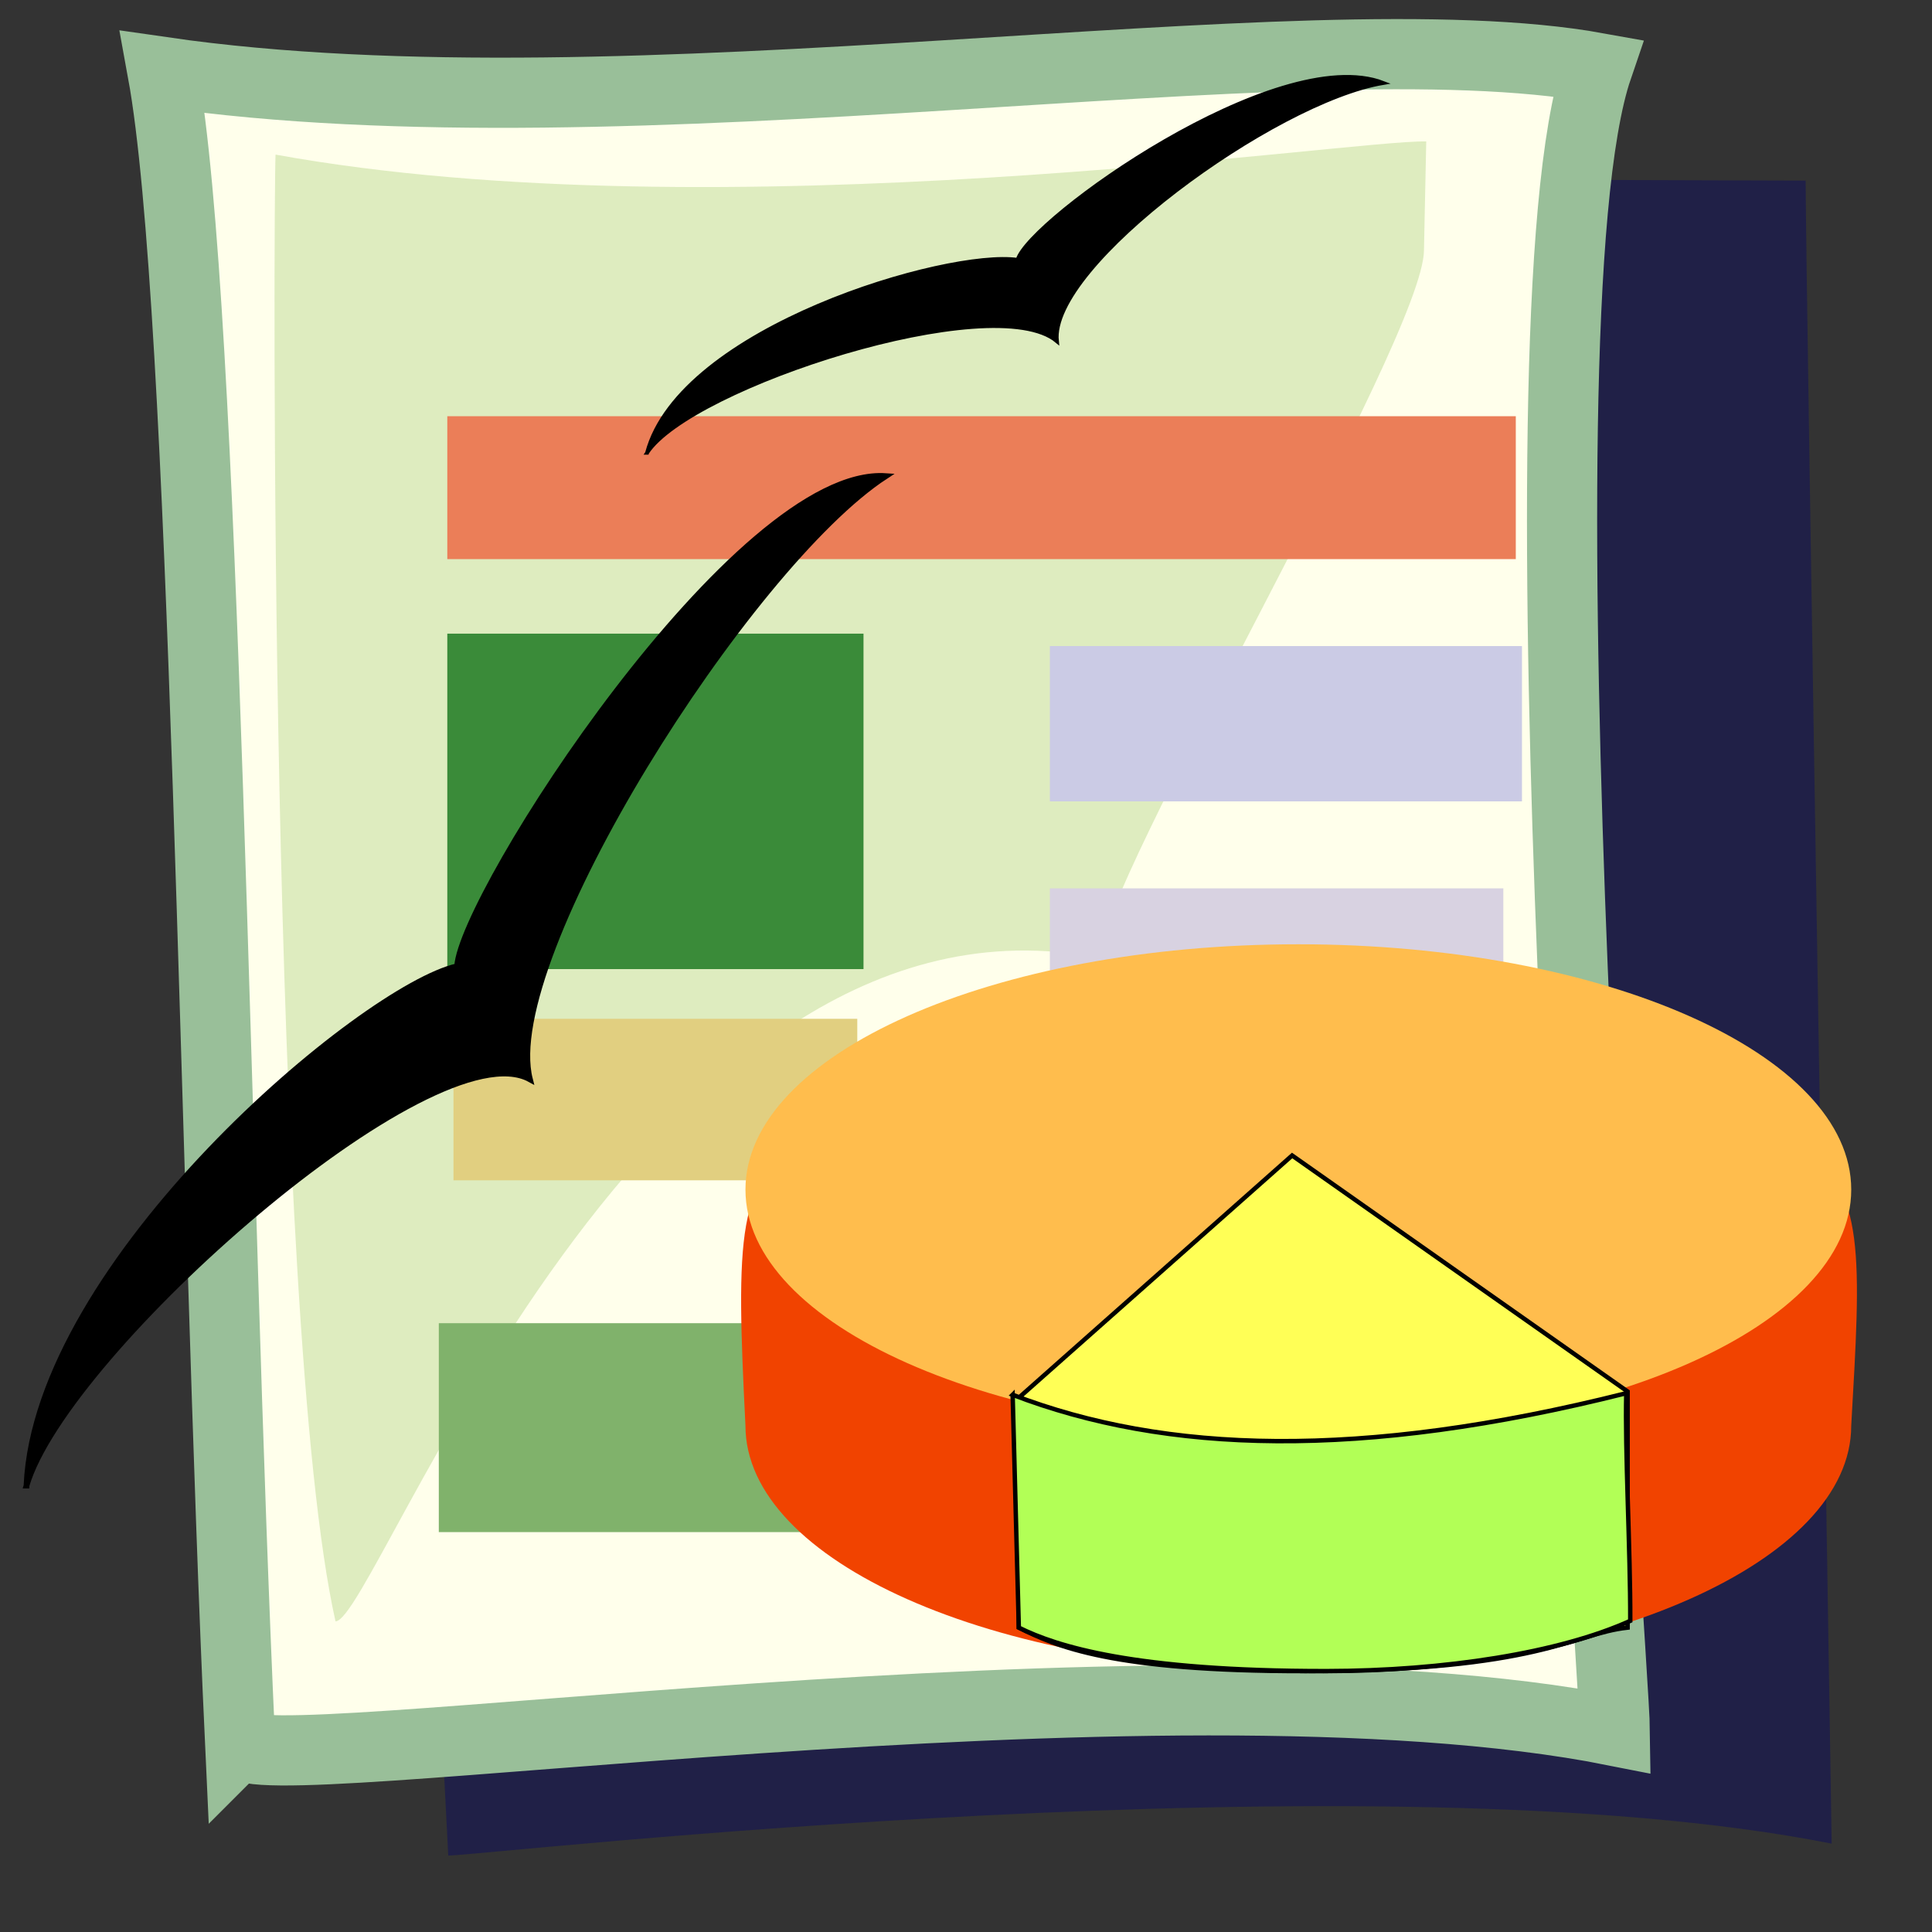 <?xml version="1.0" encoding="UTF-8" standalone="no"?>
<!-- Created with Sodipodi ("http://www.sodipodi.com/") -->
<svg
    xmlns:rdf="http://www.w3.org/1999/02/22-rdf-syntax-ns#"
    xmlns="http://www.w3.org/2000/svg"
    xmlns:sodipodi="http://sodipodi.sourceforge.net/DTD/sodipodi-0.dtd"
    xmlns:cc="http://web.resource.org/cc/"
    xmlns:xlink="http://www.w3.org/1999/xlink"
    xmlns:dc="http://purl.org/dc/elements/1.1/"
    xmlns:svg="http://www.w3.org/2000/svg"
    xmlns:inkscape="http://www.inkscape.org/namespaces/inkscape"
    xmlns:ns1="http://sozi.baierouge.fr"
    id="svg1"
    viewBox="0 0 437.5 437.5"
    sodipodi:version="0.34"
    version="1.0"
    y="0"
    x="0"
    sodipodi:docname="/usr/share/icons/Lemon/scalable/mimetypes/004_spreadsheet_document.svg"
    sodipodi:docbase="/usr/share/icons/Lemon/scalable/mimetypes/"
  >
  <rect x="0" y="0" width="437.5" height="437.5" fill="#333333" stroke="none"/>
  <sodipodi:namedview
      id="base"
  />
  <path
      id="path623"
      sodipodi:nodetypes="ccccc"
      style="fill-rule:evenodd;fill:#040565;fill-opacity:.398"
      d="m101.51 420.19l-19.5-380.31 326.88 1.021c-0.02 20.061 5.69 359.95 5.89 376.59-103.06-20.5-303.92 2.56-313.27 2.7z"
  />
  <path
      id="path583"
      sodipodi:nodetypes="ccccs"
      style="fill-rule:evenodd;stroke:#99bf99;stroke-width:15.892;fill:#ffffeb"
      d="m54.372 394.65c-5.846-126.11-7.764-324.9-17.538-378.34 106.34 15.401 257.76-13.086 324.92-0.943-20.03 58.673 3.73 359.95 3.93 376.58-103.07-20.49-310.88 12.04-311.31 2.7z"
  />
  <path
      id="path622"
      sodipodi:nodetypes="cccccc"
      style="fill-rule:evenodd;fill:#b2d385;fill-opacity:.433"
      d="m75.978 367.16c-15.266-68.12-14.048-323.15-13.579-332.15 100.66 18.276 242.64-3.342 260.57-2.983l-0.51 24.588c-0.01 20.06-73.65 143.7-73.45 160.34-103.07-20.5-163.69 150.06-173.03 150.2z"
  />
  <path
      id="path627"
      style="fill-rule:evenodd;fill:#3a8b39"
      d="m101.29 143.49v75.96h94.25v-75.96h-94.25z"
  />
  <path
      id="path626"
      style="fill-rule:evenodd;fill:#e1cf80"
      d="m102.69 230.71v36.57h91.44v-36.57h-91.44z"
  />
  <path
      id="path628"
      style="fill-rule:evenodd;fill:#cbcbe5"
      d="m237.74 146.3v35.17h106.91v-35.17h-106.91z"
  />
  <path
      id="path625"
      style="fill-rule:evenodd;fill:#d8d2e1"
      d="m237.74 201.17v66.11h102.69v-66.11h-102.69z"
  />
  <path
      id="path632"
      style="fill-rule:evenodd;fill:#eb7e58"
      d="m101.29 94.252v32.358h241.96v-32.358h-241.96z"
  />
  <path
      id="path636"
      style="fill-rule:evenodd;fill:#80b26b"
      d="m338.9 346.94v-47.3h-239.53l-0.002 47.3h239.53z"
  />
  <path
      id="path16"
      style="fill-rule:evenodd;stroke:#000000;stroke-width:1.302"
      d="m6.003 336.41c2.254-50.75 76.153-112.73 97.517-117.6 0.95-16.31 63.28-113.27 97.06-111-31.11 20.25-87.57 109.27-80.58 136.6-21.871-12.01-105.12 61.75-114 92z"
  />
  <path
      id="path22"
      style="fill-rule:evenodd;stroke:#000000;stroke-width:0.86"
      d="m146.53 102.53c7.52-28.279 67.96-45.984 83.91-43.691 2.59-9.037 58.76-49.332 82.83-40.053-24.77 4.134-75.78 41.316-73.93 58.478-14.36-11.985-82.9 10.196-92.81 25.266z"
  />
  <path
      id="path630"
      style="fill-rule:evenodd;fill:#f14300"
      d="m419.21 322.85c0 30.69-56.05 55.57-125.2 55.57s-125.2-24.88-125.2-55.57c-4.22-84.15-0.22-64.01 125.2-55.57 131.04-16.88 129.42-18.73 125.2 55.57z"
  />
  <path
      id="path631"
      style="fill-rule:evenodd;fill:#ffbd4d"
      d="m419.21 269.39c0 30.69-56.05 55.57-125.2 55.57s-125.2-24.88-125.2-55.57 56.05-55.56 125.2-55.56 125.2 24.87 125.2 55.56z"
  />
  <path
      id="path635"
      style="fill-rule:evenodd;stroke:#000000;fill:#ffff56"
      d="m292.6 261.66l75.97 53.45v53.46c-12.66 1.41-19.71 9.8-73.15 9.85-43.69 0.03-56.27-5.63-64.71-9.85v-52.05l61.89-54.86z"
  />
  <path
      id="path637"
      style="fill-rule:evenodd;stroke:#000000;fill:#b2ff56"
      d="m229.31 315.85c34.63 13.28 78.57 14.82 138.96-0.36-0.34 12.72 0.94 35.49 0.9 51.55-16 7.25-42.06 11.35-68.78 11.38-43.68 0.03-61.24-5.63-69.68-9.85l-1.4-52.72z"
  />
</svg
>
